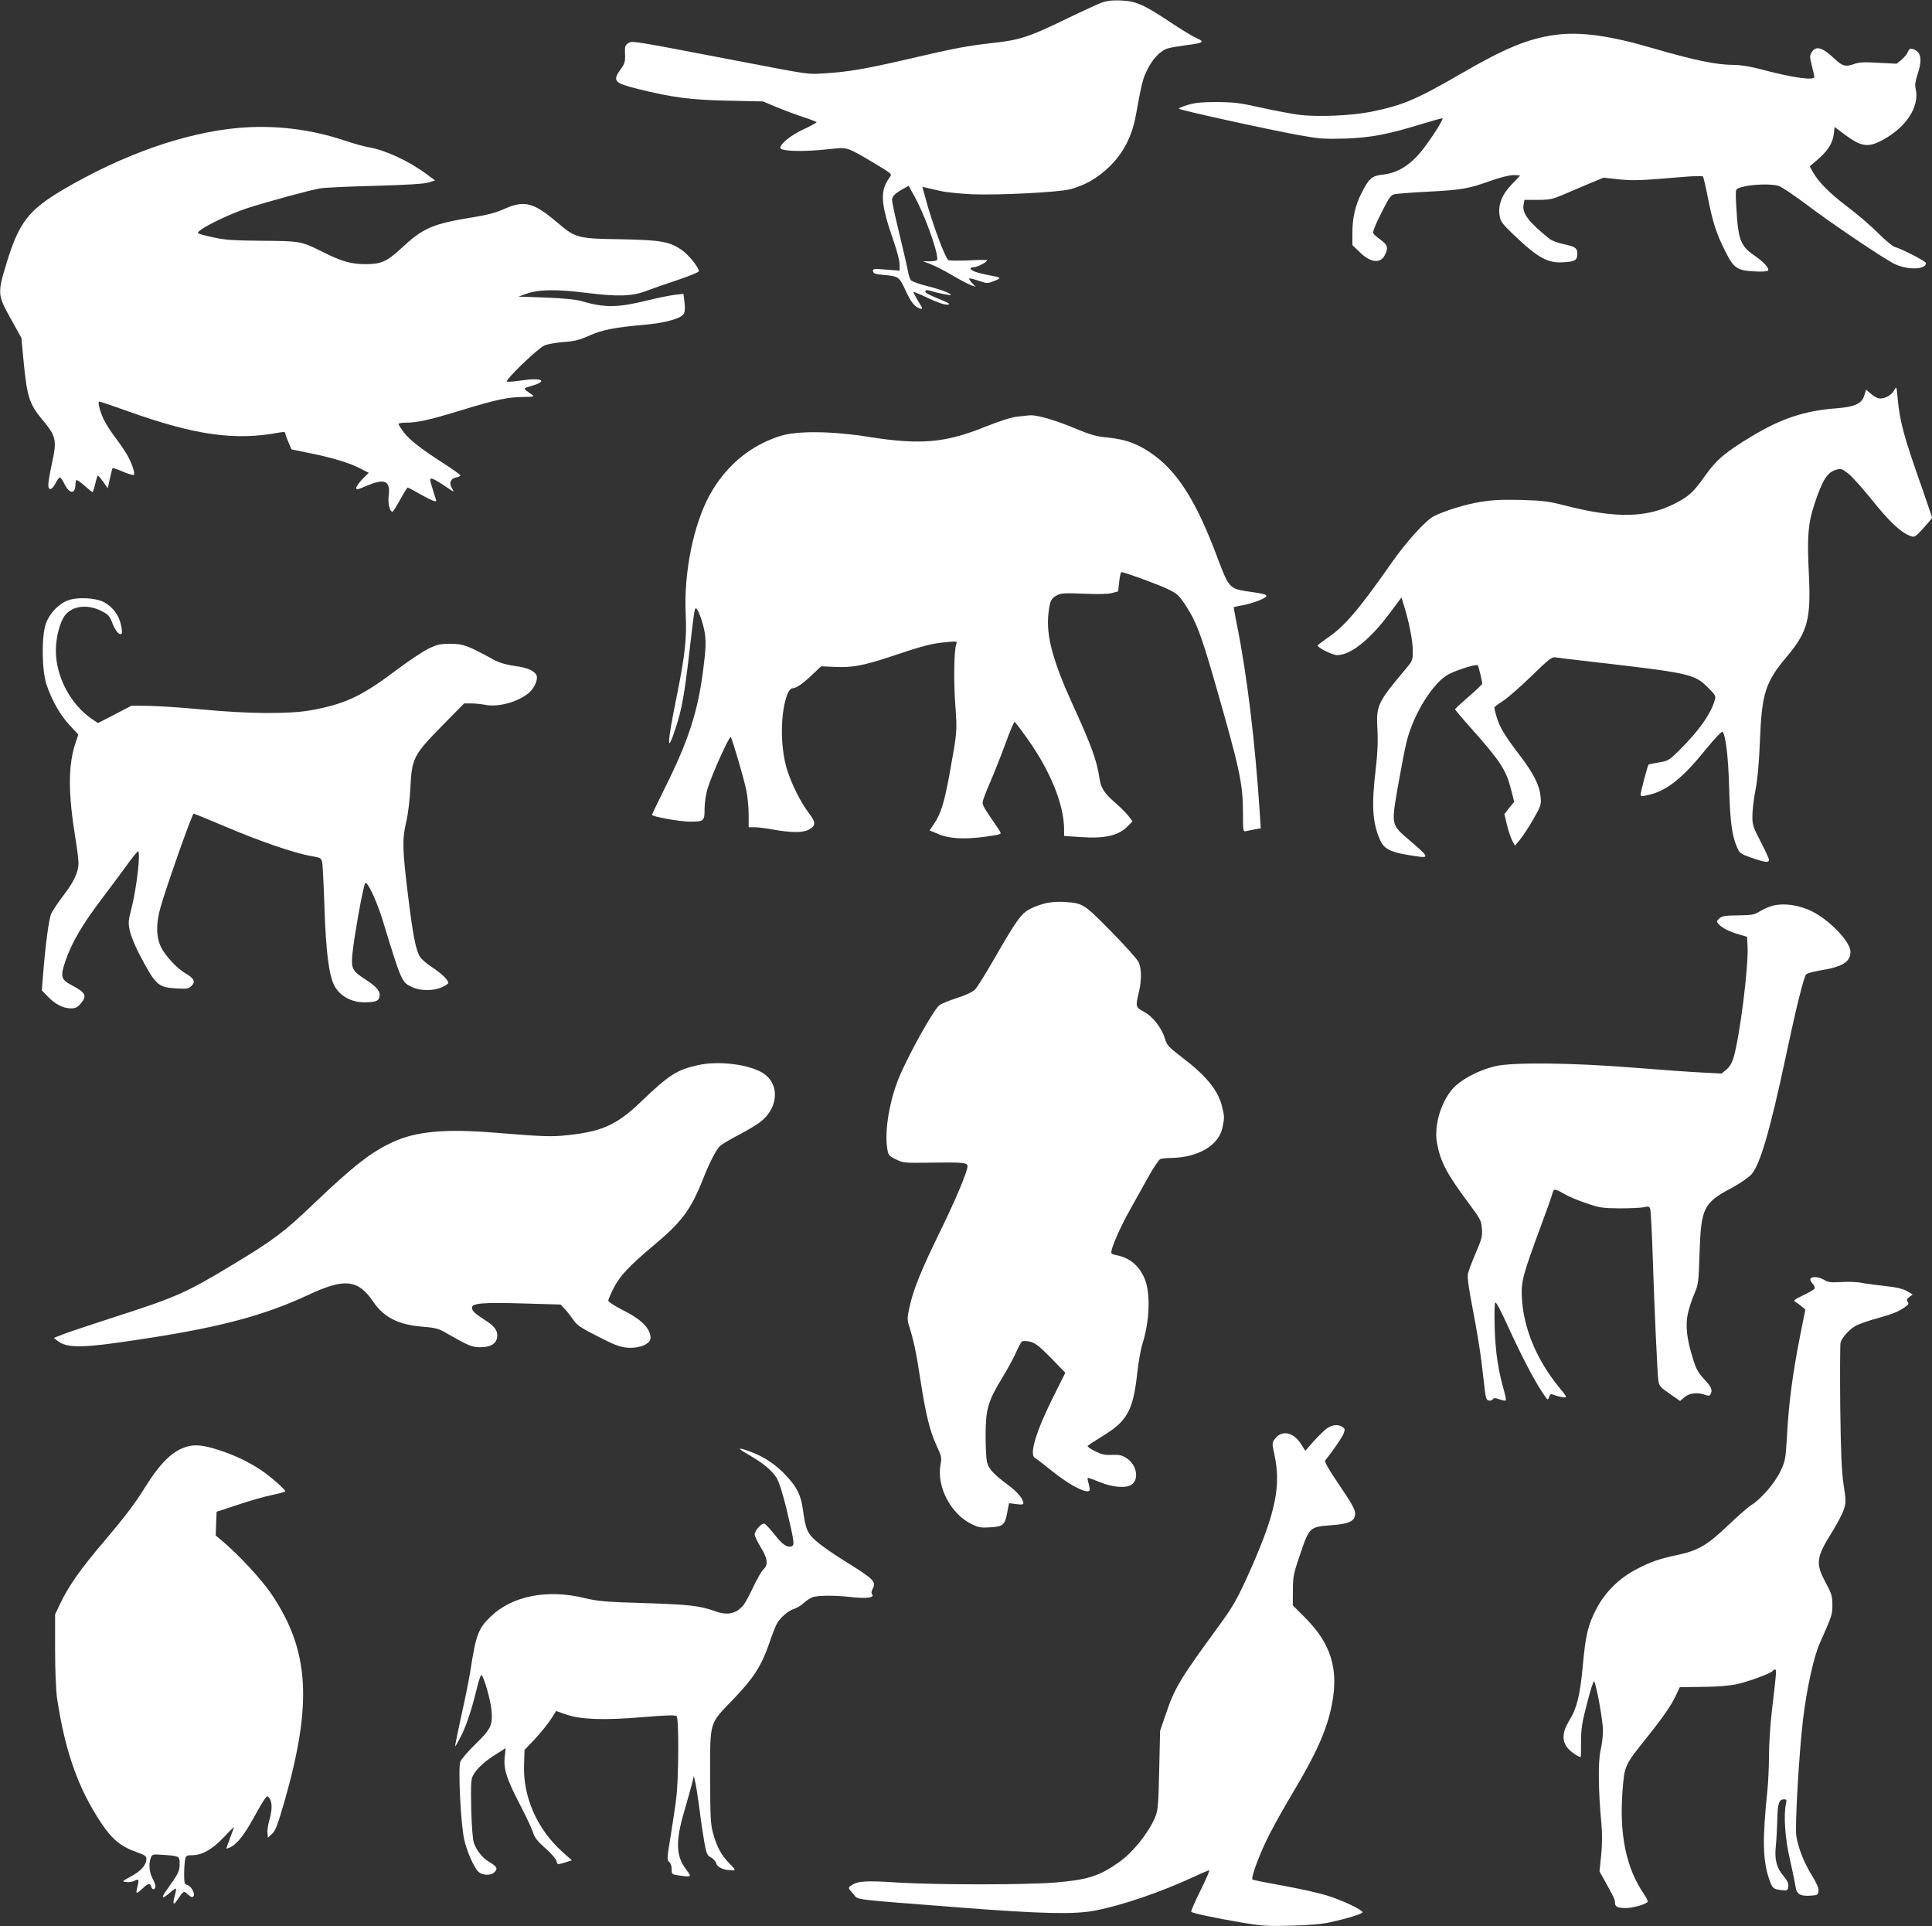 <?xml version="1.0" standalone="no"?>
<!DOCTYPE svg PUBLIC "-//W3C//DTD SVG 20010904//EN"
 "http://www.w3.org/TR/2001/REC-SVG-20010904/DTD/svg10.dtd">
<svg version="1.0" xmlns="http://www.w3.org/2000/svg"
 width="1280pt" height="1276pt" viewBox="0 0 1280 1276"
 preserveAspectRatio="xMidYMid meet">
<rect x="0" y="0" width="1280" height="1276" fill="#333333" stroke="none"/>
<g transform="translate(0,1276) scale(0.1,-0.1)"
fill="#ffffff" stroke="none">
<path d="M7295 12741 c-27 -10 -131 -58 -230 -106 -240 -117 -311 -141 -482
-159 -176 -20 -249 -33 -565 -107 -285 -66 -402 -86 -558 -95 -113 -7 -84 -11
-570 82 -713 137 -702 135 -728 118 -21 -14 -23 -22 -21 -72 2 -51 -2 -63 -29
-101 -56 -77 -43 -91 113 -130 229 -57 351 -73 600 -78 l230 -5 90 -38 c50
-20 129 -50 178 -66 48 -15 87 -31 87 -34 0 -3 -40 -25 -89 -48 -80 -37 -151
-94 -151 -121 0 -24 151 -28 323 -9 125 13 111 18 299 -93 117 -70 119 -72
103 -93 -68 -92 -62 -173 29 -434 20 -57 36 -122 36 -144 l0 -41 -89 7 c-83 7
-89 6 -87 -11 2 -15 15 -19 67 -24 103 -9 107 -12 148 -102 38 -81 59 -108 94
-120 23 -9 22 -2 -14 55 -16 28 -29 52 -27 54 2 2 47 -17 100 -42 61 -29 107
-44 125 -42 23 2 14 9 -55 37 -45 18 -85 38 -88 43 -11 17 4 20 38 9 38 -12
128 -30 128 -25 0 11 -73 38 -158 59 -53 13 -102 31 -108 40 -6 8 -14 33 -18
55 -3 22 -29 132 -56 245 -28 114 -50 216 -50 229 0 25 16 42 72 74 l38 21 35
-63 c68 -121 155 -359 155 -423 0 -9 -15 -13 -47 -14 l-48 0 50 -19 c28 -10
92 -43 143 -73 52 -31 108 -60 125 -66 l31 -11 -24 25 c-13 14 -21 27 -18 30
2 3 30 -4 62 -15 56 -19 58 -19 104 -1 51 21 50 22 -46 40 -69 13 -112 29
-112 43 0 4 10 8 23 8 22 0 87 34 87 46 0 3 -55 3 -122 -1 -68 -3 -128 -2
-135 2 -22 16 -107 244 -152 412 l-20 73 27 -6 c15 -3 56 -13 92 -21 36 -9
131 -18 212 -22 173 -7 568 13 647 33 96 25 179 72 258 147 94 90 153 203 178
342 39 213 46 243 75 301 38 77 89 130 139 144 22 6 77 15 122 21 113 14 124
22 65 47 -26 12 -104 59 -174 106 -174 116 -227 139 -327 143 -59 2 -93 -2
-130 -16z"/>
<path d="M10305 12529 c-178 -24 -332 -87 -620 -254 -304 -176 -392 -213 -604
-256 -127 -25 -349 -35 -471 -20 -52 7 -167 28 -255 48 -138 31 -178 36 -290
37 -99 0 -145 -4 -192 -18 -35 -10 -63 -22 -63 -26 0 -8 594 -139 800 -176
128 -23 163 -26 300 -22 172 6 284 27 514 98 72 22 131 38 133 36 9 -9 -111
-190 -164 -246 -73 -78 -145 -117 -233 -127 -70 -7 -91 -25 -140 -123 -41 -80
-60 -165 -60 -261 l0 -83 49 -47 c72 -70 136 -77 166 -19 24 47 19 67 -27 101
-24 17 -46 36 -50 44 -5 8 16 61 53 133 54 108 63 120 91 126 17 3 115 11 217
16 226 12 272 20 413 71 65 23 128 39 154 39 24 0 44 -1 44 -3 0 -2 -24 -28
-54 -58 -65 -67 -92 -136 -81 -206 6 -40 16 -54 92 -127 166 -158 229 -192
339 -183 71 5 84 14 84 58 0 36 -15 46 -92 62 -37 8 -77 23 -90 33 -137 109
-185 171 -174 227 l6 33 88 0 c79 0 95 3 177 38 50 21 128 54 174 74 l85 35
101 -11 c98 -10 143 -8 440 17 61 5 113 6 117 2 4 -3 18 -64 32 -135 32 -165
57 -243 115 -358 57 -115 79 -130 196 -136 49 -3 85 0 89 6 9 16 -31 59 -96
103 -77 53 -97 96 -109 233 -4 56 -8 124 -9 153 0 52 0 52 38 63 65 20 202 24
247 8 22 -8 108 -66 190 -128 169 -127 507 -355 578 -389 85 -41 207 -38 207
6 0 12 -153 91 -209 108 -13 4 -62 45 -107 90 -46 46 -137 125 -204 175 -123
94 -190 162 -229 230 l-21 38 49 42 c68 58 102 109 110 169 l6 50 58 -44 c119
-89 162 -96 264 -40 154 84 241 220 215 335 -6 25 -3 50 10 90 36 105 27 158
-29 175 -18 5 -25 1 -32 -18 -5 -13 -24 -36 -42 -52 l-33 -27 -121 6 c-96 6
-129 4 -164 -9 -54 -19 -75 -13 -126 35 -82 77 -122 89 -151 45 -15 -23 -15
-30 0 -90 9 -35 16 -69 16 -75 0 -26 -155 -3 -369 55 -55 14 -122 25 -159 25
-121 0 -260 29 -557 115 -275 80 -468 106 -630 84z"/>
<path d="M1585 11913 c-359 -31 -773 -177 -1170 -411 -228 -135 -291 -218
-374 -493 -58 -192 -57 -204 30 -360 l71 -128 14 -152 c23 -237 38 -284 121
-385 95 -113 101 -139 68 -289 -14 -64 -25 -130 -25 -146 0 -41 24 -37 47 8
10 20 23 38 28 40 6 1 19 -16 30 -39 35 -73 74 -75 75 -5 0 15 4 27 9 27 4 0
29 -18 54 -40 25 -22 47 -40 50 -40 3 0 11 25 18 55 7 30 15 55 18 55 3 -1 19
-20 36 -43 l29 -42 14 65 c8 36 16 67 18 69 2 2 33 -8 69 -24 36 -15 69 -25
72 -21 10 10 -17 88 -49 140 -16 27 -52 79 -79 114 -27 36 -60 88 -73 116 -26
55 -40 116 -28 116 5 0 91 -29 191 -65 446 -159 709 -196 1004 -140 26 5 37 4
37 -5 0 -6 9 -33 21 -59 l20 -48 112 -23 c151 -30 266 -64 339 -101 l61 -31
-42 -42 c-22 -23 -41 -49 -41 -58 0 -14 10 -12 68 13 122 52 160 35 147 -66
-6 -49 7 -105 25 -105 4 0 27 36 51 80 24 44 47 80 50 80 4 0 42 -20 85 -45
67 -38 104 -53 104 -42 0 1 -9 31 -20 65 -11 35 -20 68 -20 73 0 17 21 9 78
-28 31 -21 63 -42 70 -46 9 -6 8 0 -3 17 -22 34 -11 65 26 73 16 3 29 9 29 14
0 4 -48 39 -106 76 -155 100 -229 157 -269 209 -19 26 -35 51 -35 55 0 5 22 9
48 9 77 0 154 17 364 81 243 74 311 88 413 89 72 1 78 3 60 15 -64 45 -64 41
-2 59 111 32 67 56 -66 36 -46 -7 -90 -11 -98 -8 -18 6 200 217 247 239 19 9
76 19 126 23 74 5 105 13 171 42 86 39 167 55 372 73 135 12 239 42 256 73 7
13 8 42 4 76 l-7 55 -57 -6 c-31 -4 -113 -20 -181 -37 -200 -49 -283 -50 -440
-4 -36 10 -117 18 -235 23 l-180 6 50 18 c81 30 198 32 400 7 206 -26 301 -23
392 11 32 12 124 45 206 72 81 27 147 54 147 60 0 26 -68 110 -115 142 -80 55
-139 65 -400 70 -288 4 -301 8 -422 110 -158 135 -219 150 -352 91 -56 -25
-112 -40 -211 -56 -260 -42 -326 -70 -464 -198 -104 -96 -138 -111 -242 -112
-97 0 -158 17 -284 80 -146 73 -148 73 -405 75 -192 2 -245 5 -324 23 -51 11
-96 23 -99 27 -17 17 192 123 333 168 138 44 402 116 475 129 30 5 195 13 365
17 215 6 323 13 354 22 l43 14 -58 43 c-116 86 -277 160 -384 177 -25 4 -97
24 -160 45 -225 75 -463 103 -695 83z"/>
<path d="M12550 10176 c-16 -32 -58 -56 -94 -56 -14 0 -41 13 -59 30 l-34 29
-12 -40 c-16 -53 -64 -75 -186 -84 -209 -16 -363 -67 -559 -185 -174 -105
-234 -155 -308 -260 -79 -111 -109 -139 -202 -186 -187 -96 -394 -99 -731 -12
-104 27 -142 32 -287 36 -129 3 -191 0 -270 -13 -99 -16 -238 -59 -309 -95
-54 -28 -184 -171 -284 -315 -216 -308 -308 -416 -426 -495 -32 -23 -59 -43
-59 -46 0 -15 98 -64 129 -64 89 0 218 103 346 275 l80 107 18 -58 c33 -107
57 -228 57 -295 0 -65 0 -65 -57 -133 -176 -209 -187 -232 -177 -392 4 -77 1
-152 -11 -254 -29 -247 -23 -354 27 -472 29 -68 76 -88 260 -113 65 -9 58 5
-53 99 -135 116 -132 103 -88 364 21 119 47 255 59 302 46 183 178 393 279
444 61 31 183 68 191 59 6 -7 30 -105 30 -122 0 -5 -40 -43 -90 -86 -49 -43
-90 -80 -90 -84 0 -3 48 -60 107 -126 194 -218 232 -277 264 -405 l21 -82 -33
-40 -32 -41 17 -71 c9 -39 25 -86 35 -105 l18 -33 32 38 c18 22 58 82 88 134
52 91 55 98 50 151 -7 76 -45 153 -138 275 -100 131 -133 186 -153 253 -9 30
-16 58 -16 63 0 4 25 24 57 44 31 20 116 94 189 165 118 115 135 128 160 124
16 -3 128 -16 249 -30 650 -75 671 -80 764 -173 47 -47 50 -52 41 -82 -26 -91
-106 -204 -237 -333 -65 -64 -72 -68 -133 -78 -36 -6 -66 -12 -68 -14 -6 -6
-52 -179 -52 -197 0 -15 5 -15 53 -4 121 28 226 112 383 307 54 66 101 116
106 111 21 -21 38 -161 44 -367 6 -227 19 -323 52 -397 18 -41 23 -45 98 -71
89 -31 114 -33 114 -13 0 8 -25 62 -55 120 -50 96 -55 110 -55 170 0 36 9 112
20 170 14 71 24 179 30 328 12 312 36 389 174 553 143 170 165 250 150 556
-12 246 -5 330 36 456 55 166 86 215 148 232 27 8 37 5 76 -25 24 -18 96 -99
160 -178 112 -140 188 -212 251 -236 29 -11 32 -10 88 51 31 34 57 65 57 70 0
4 -30 92 -66 196 -124 351 -147 439 -162 598 -7 76 -7 77 -22 51z"/>
<path d="M6740 10000 c-42 -5 -117 -29 -215 -68 -262 -106 -425 -120 -765 -67
-251 40 -477 42 -590 7 -199 -63 -358 -195 -466 -387 -109 -197 -175 -519
-161 -797 8 -153 -5 -269 -57 -528 -69 -337 -71 -414 -7 -215 38 117 55 212
86 475 32 279 36 310 45 310 15 0 50 -100 60 -168 8 -56 6 -103 -10 -230 -35
-283 -98 -478 -256 -794 -46 -92 -84 -172 -84 -176 0 -12 185 -45 250 -45 95
0 98 3 98 86 1 43 9 98 21 137 31 98 145 350 153 337 13 -24 87 -276 102 -350
9 -42 16 -115 16 -162 l0 -85 38 0 c20 0 78 -7 127 -16 119 -21 192 -21 232
-1 49 26 50 48 3 109 -55 73 -113 187 -145 288 -47 147 -46 381 2 502 9 22 22
38 32 38 25 0 71 31 134 92 l57 54 89 -4 c118 -6 194 9 386 73 196 66 260 83
355 91 70 7 73 6 66 -12 -15 -37 -19 -237 -7 -402 13 -180 13 -177 -38 -459
-34 -187 -58 -265 -103 -331 l-29 -43 47 -20 c87 -39 201 -43 382 -13 23 3 42
10 42 14 0 4 -12 25 -27 46 -81 117 -93 138 -93 158 0 11 22 71 49 131 26 61
72 176 102 258 29 81 57 146 61 145 4 -2 41 -50 82 -108 155 -216 246 -441
246 -606 l0 -42 105 -7 c168 -12 257 9 320 75 l28 29 -26 35 c-15 19 -54 58
-87 87 -72 62 -96 98 -105 159 -18 123 -53 218 -177 490 -132 289 -178 459
-162 603 9 85 18 103 56 123 28 15 53 16 177 11 90 -4 160 -3 186 4 l43 11 7
64 c4 35 10 64 15 64 19 0 247 -83 308 -113 60 -29 72 -39 118 -109 66 -100
101 -191 181 -467 176 -611 197 -706 198 -899 0 -128 1 -133 20 -128 11 2 37
8 59 12 l39 7 -7 106 c-30 461 -85 917 -150 1236 -13 66 -23 121 -22 123 2 1
29 7 62 13 64 12 154 47 154 60 0 11 -23 17 -109 29 -135 19 -138 22 -211 215
-148 397 -276 595 -461 715 -86 55 -159 80 -266 91 -78 7 -115 17 -230 65
-129 53 -242 85 -288 83 -11 -1 -49 -5 -85 -9z"/>
<path d="M451 8783 c-62 -22 -124 -88 -147 -154 -30 -85 -27 -309 4 -404 36
-106 91 -203 154 -270 l57 -61 -20 -60 c-48 -145 -48 -331 1 -629 11 -66 20
-140 20 -165 0 -58 -32 -125 -105 -219 -31 -41 -64 -91 -74 -110 -17 -35 -40
-206 -57 -424 l-7 -88 39 -40 c50 -52 103 -79 153 -79 32 0 44 6 65 31 45 53
35 73 -62 124 -69 37 -73 57 -38 160 40 118 113 243 237 406 60 79 137 183
172 231 34 48 66 87 71 88 20 1 -9 -248 -45 -386 -19 -72 -20 -88 -9 -140 7
-32 34 -99 60 -149 111 -212 125 -226 250 -233 69 -4 80 -2 99 17 28 28 17 50
-42 84 -54 32 -128 111 -158 168 -35 70 -37 158 -5 270 37 132 209 619 219
619 4 0 99 -39 210 -86 225 -96 455 -175 564 -194 68 -12 71 -14 78 -44 3 -17
10 -155 15 -306 9 -279 29 -441 65 -509 35 -68 112 -111 197 -111 71 0 95 8
101 32 10 37 -12 67 -82 113 -96 61 -105 77 -97 168 12 123 70 447 85 475 12
22 75 -111 116 -243 126 -413 126 -413 199 -446 54 -24 139 -24 194 1 23 10
42 23 42 28 0 20 -42 61 -104 102 -36 23 -74 56 -85 74 -26 42 -46 145 -77
398 -38 311 -40 374 -14 488 14 57 25 151 29 235 10 193 21 214 211 408 l145
147 46 0 c26 0 70 -4 98 -10 85 -16 218 22 286 81 42 37 65 100 45 124 -23 28
-63 43 -145 54 -55 8 -97 21 -135 41 -173 95 -201 105 -285 105 -70 0 -88 -4
-148 -33 -38 -19 -137 -85 -220 -148 -224 -168 -336 -220 -562 -260 -142 -25
-416 -23 -715 6 -129 12 -288 23 -352 24 l-117 1 -111 -58 -111 -57 -43 29
c-140 97 -236 280 -236 451 0 87 27 191 61 234 50 63 148 75 240 29 48 -25 56
-34 74 -82 20 -52 47 -83 61 -68 4 4 2 31 -5 60 -14 64 -57 119 -114 149 -56
28 -174 34 -236 11z"/>
<path d="M6930 6777 c-31 -7 -78 -24 -105 -38 -59 -31 -89 -72 -237 -329 -55
-96 -112 -187 -126 -203 -18 -18 -56 -37 -121 -58 -53 -17 -106 -39 -118 -49
-40 -32 -206 -331 -268 -481 -61 -150 -94 -342 -78 -459 8 -54 9 -56 58 -80
49 -24 55 -25 243 -22 203 3 232 0 232 -24 0 -35 -80 -225 -185 -439 -122
-250 -174 -377 -200 -497 -15 -70 -15 -81 -1 -125 29 -92 46 -170 75 -360 36
-232 62 -334 107 -432 32 -69 34 -79 25 -125 -26 -145 68 -325 205 -392 46
-23 64 -26 124 -22 86 5 97 15 113 97 l12 63 47 -6 c32 -5 48 -3 48 4 0 30
-38 76 -103 124 -92 68 -125 104 -137 147 -6 18 -10 98 -10 175 0 179 14 229
112 390 40 66 82 144 94 174 13 30 29 59 36 64 8 4 32 3 56 -3 33 -9 61 -32
136 -108 l94 -97 -79 -158 c-115 -230 -162 -385 -122 -406 10 -6 61 -45 113
-87 124 -101 250 -162 250 -122 0 6 -4 27 -9 45 -5 17 -7 32 -3 32 4 0 41 -13
82 -30 86 -34 172 -40 207 -15 53 37 33 135 -36 177 -28 18 -48 22 -94 20 -46
-2 -69 3 -112 24 -30 15 -52 31 -49 35 2 4 43 31 90 60 173 104 211 171 239
427 8 70 23 156 34 190 49 154 55 343 12 437 -37 84 -100 134 -185 150 -34 7
-37 10 -31 34 13 52 66 168 124 271 32 58 86 154 120 215 33 60 69 113 79 117
9 3 42 7 72 7 178 3 314 83 339 200 14 67 14 75 -4 146 -28 107 -107 202 -271
326 -82 63 -92 73 -107 121 -23 73 -82 146 -139 176 -54 28 -56 34 -33 127 19
81 19 159 -2 202 -9 19 -91 111 -182 203 -181 184 -186 187 -311 195 -36 3
-90 -1 -120 -8z"/>
<path d="M11726 6754 c-21 -7 -54 -23 -73 -35 -30 -19 -51 -22 -138 -23 -86
-1 -106 -4 -124 -20 -20 -18 -20 -20 -4 -39 24 -25 66 -47 133 -67 l55 -16 3
-64 c7 -136 -52 -600 -93 -737 -10 -34 -26 -61 -47 -78 l-32 -27 -130 7 c-72
3 -275 18 -451 32 -413 33 -800 37 -918 10 -94 -22 -199 -73 -260 -127 -90
-80 -149 -254 -127 -379 22 -125 63 -204 209 -400 79 -106 85 -117 89 -170 4
-51 -1 -69 -41 -162 -25 -57 -48 -120 -52 -140 -4 -24 7 -102 34 -240 22 -112
47 -265 56 -339 9 -74 19 -162 23 -195 6 -47 11 -61 26 -63 10 -2 22 2 26 8 6
10 16 10 44 0 21 -7 40 -10 42 -7 3 3 -2 29 -10 58 -40 140 -58 258 -63 417
-3 95 -2 167 4 173 5 5 37 -54 82 -154 86 -188 167 -346 225 -434 39 -61 41
-62 49 -38 7 19 12 23 25 16 9 -4 34 -11 55 -15 45 -8 45 -8 -18 69 -145 179
-231 386 -242 585 -6 110 4 148 125 476 39 105 74 202 77 217 9 34 14 34 78
-2 28 -17 95 -45 147 -62 87 -30 106 -33 220 -34 69 0 141 3 161 8 33 7 37 5
43 -15 3 -13 11 -158 16 -323 12 -361 30 -755 37 -810 5 -36 12 -45 75 -88
l69 -48 30 26 c33 27 86 33 135 15 21 -8 29 -8 36 2 16 27 7 51 -41 101 -40
43 -54 67 -75 137 -41 129 -51 221 -33 300 8 36 27 94 43 130 26 62 28 76 34
270 10 301 26 332 221 435 49 27 105 65 123 86 56 61 124 293 226 774 70 330
121 534 136 550 8 7 46 18 86 25 154 24 208 57 208 125 0 64 -133 205 -250
265 -94 48 -209 62 -284 34z"/>
<path d="M4625 5704 c-140 -31 -191 -63 -380 -244 -159 -152 -256 -196 -485
-220 -108 -12 -156 -10 -490 17 -323 26 -513 8 -666 -62 -144 -66 -261 -157
-524 -408 -195 -187 -268 -242 -540 -406 -313 -189 -374 -215 -797 -351 -132
-43 -274 -90 -314 -105 l-72 -28 22 -18 c66 -54 174 -51 601 16 492 76 778
154 1061 286 241 113 330 104 430 -42 72 -107 168 -155 330 -168 79 -6 105
-13 145 -36 157 -90 178 -99 235 -100 66 0 104 21 112 62 8 41 -12 74 -68 110
-77 50 -96 66 -98 88 -3 32 68 38 341 30 l246 -7 25 -27 c15 -14 40 -47 57
-71 26 -39 49 -55 166 -114 113 -58 146 -70 196 -74 79 -6 152 25 152 64 0 64
-60 124 -191 189 -49 25 -89 51 -89 59 0 7 16 44 35 82 40 80 104 148 260 279
194 162 251 238 335 450 42 106 86 191 111 214 12 11 70 45 129 76 60 31 127
72 149 92 109 93 114 241 11 311 -90 60 -296 87 -435 56z"/>
<path d="M11995 4289 c-4 -6 2 -20 13 -32 12 -12 18 -27 14 -34 -4 -6 -38 -26
-76 -44 -59 -28 -67 -35 -51 -44 10 -5 29 -19 42 -30 l24 -20 -35 -175 c-48
-243 -75 -444 -86 -650 -10 -169 -11 -176 -45 -248 -37 -78 -130 -185 -194
-224 -20 -12 -88 -72 -151 -132 -137 -131 -200 -168 -332 -196 -126 -27 -179
-45 -273 -94 -117 -60 -211 -153 -269 -265 -56 -109 -71 -171 -90 -381 -18
-192 -39 -278 -90 -359 -46 -75 -49 -134 -10 -181 21 -25 71 -60 86 -60 2 0 3
46 3 103 0 87 6 125 40 254 21 84 42 149 46 145 14 -14 59 -261 59 -325 0 -36
-7 -96 -16 -134 -17 -72 -15 -268 6 -488 6 -67 5 -135 -2 -206 l-11 -106 33
-59 c62 -112 70 -128 70 -150 0 -26 17 -34 74 -34 44 0 132 25 142 41 3 5 -8
28 -24 51 -119 173 -165 398 -142 689 13 165 13 164 165 354 107 134 159 210
190 277 l24 51 153 2 c99 1 178 8 225 18 81 18 229 73 238 88 4 5 10 9 16 9
10 0 8 -23 -22 -274 -10 -88 -19 -221 -19 -295 0 -75 -5 -176 -10 -226 -34
-329 -32 -464 10 -590 22 -66 28 -71 90 -77 32 -3 35 0 38 25 2 20 -6 38 -31
68 -46 53 -61 110 -52 196 4 37 8 116 10 175 2 112 11 138 46 138 16 0 17 -5
11 -32 -16 -75 -5 -231 26 -363 16 -72 33 -152 37 -178 8 -56 30 -70 104 -65
42 3 46 5 49 31 2 19 -11 50 -42 100 -53 85 -92 183 -105 264 -10 64 18 548
44 768 24 204 71 419 112 510 81 183 83 188 83 254 0 57 -5 73 -45 148 -68
125 -62 167 43 334 33 53 68 119 77 147 16 48 16 59 -1 169 -13 92 -18 206
-22 516 -2 219 -1 409 2 422 9 35 62 93 106 115 20 10 79 31 131 45 110 31
150 47 190 76 24 17 27 24 18 35 -9 11 -7 18 11 32 l22 17 -40 23 c-28 15 -69
25 -138 32 -55 6 -125 15 -157 21 -32 7 -94 9 -139 6 -68 -4 -85 -2 -112 14
-34 21 -81 25 -91 8z"/>
<path d="M8795 3300 c-17 -11 -57 -49 -89 -85 l-58 -66 -28 44 c-51 81 -128
96 -173 35 -20 -26 -20 -29 -4 -103 45 -204 9 -383 -150 -745 -90 -203 -117
-253 -217 -390 -263 -360 -293 -411 -352 -585 l-38 -110 -6 -260 c-5 -230 -8
-266 -26 -311 -42 -102 -145 -232 -237 -298 -134 -95 -210 -119 -427 -137
-193 -16 -783 -16 -1045 0 -215 14 -265 10 -309 -22 -18 -13 -17 -16 16 -52
40 -44 -45 -33 713 -92 544 -42 752 -46 890 -20 187 37 433 121 664 228 46 22
88 39 92 39 5 0 -21 -61 -58 -135 -37 -74 -64 -137 -61 -140 10 -10 153 -40
328 -70 140 -24 173 -26 335 -22 110 3 207 11 250 21 128 28 226 59 222 69 -5
17 -129 76 -226 107 -51 17 -184 47 -295 67 -110 20 -204 38 -208 42 -13 11
53 185 116 306 34 66 100 183 146 260 163 272 233 429 265 598 44 231 -7 397
-174 566 l-86 86 1 100 c0 93 4 110 50 245 59 173 61 175 204 186 108 8 147
23 156 60 9 35 -6 63 -114 223 -57 83 -88 139 -83 145 55 69 109 148 121 175
12 31 12 35 -5 47 -26 19 -65 17 -100 -6z"/>
<path d="M1240 3177 c-95 -27 -176 -105 -277 -267 -69 -111 -135 -198 -276
-364 -148 -173 -233 -294 -285 -403 l-37 -78 0 -235 c0 -137 6 -271 13 -320
53 -352 140 -599 294 -829 71 -106 129 -154 234 -191 52 -18 64 -26 64 -44 0
-40 -36 -81 -101 -116 -63 -34 -63 -35 -32 -38 18 -2 42 2 53 8 29 16 33 9 21
-36 -6 -21 -8 -40 -6 -43 3 -2 20 10 38 27 38 37 53 40 60 11 6 -23 27 -17 27
7 0 8 -9 31 -20 51 -21 40 -26 96 -11 136 9 22 14 24 68 20 124 -8 123 -8 123
-61 0 -49 -8 -64 -88 -176 -38 -53 -28 -60 23 -15 20 18 38 30 40 27 3 -2 0
-20 -5 -39 -19 -64 -12 -77 16 -34 40 60 41 61 69 35 18 -17 28 -21 36 -13 15
15 -14 69 -41 76 -17 4 -20 13 -20 70 0 35 3 79 6 96 6 29 10 31 48 31 65 0
133 39 209 119 37 39 67 70 67 67 0 -2 -11 -34 -25 -70 -14 -37 -25 -69 -25
-71 0 -3 13 1 29 9 44 23 91 83 154 198 31 57 64 112 73 123 15 20 15 20 30 1
18 -26 18 -79 -2 -145 -8 -29 -14 -66 -12 -83 l3 -32 27 25 c23 20 37 58 83
216 185 648 165 996 -82 1366 -62 95 -221 267 -331 359 l-43 36 3 78 3 79 139
46 c76 26 179 55 227 65 49 10 89 21 89 25 0 12 -105 104 -162 141 -78 52
-168 95 -266 128 -109 36 -165 43 -222 27z"/>
<path d="M4958 3124 c98 -57 155 -103 188 -156 15 -24 39 -100 64 -201 52
-218 55 -243 36 -250 -30 -12 -63 11 -115 78 -29 36 -59 69 -66 71 -18 7 -64
-44 -65 -71 0 -11 18 -49 40 -85 46 -74 51 -117 18 -146 -11 -10 -41 -62 -66
-114 -24 -52 -53 -106 -64 -120 -47 -60 -107 -74 -189 -44 -103 37 -175 45
-469 54 -263 8 -306 12 -400 34 -246 60 -480 13 -621 -125 -81 -79 -96 -119
-134 -366 -9 -56 -36 -189 -60 -295 -23 -106 -41 -195 -40 -197 2 -1 19 28 38
65 38 75 72 178 107 322 12 51 26 90 31 85 17 -18 59 -165 65 -230 9 -101 -2
-126 -105 -226 -48 -47 -94 -100 -101 -117 -16 -38 2 -407 25 -514 17 -78 63
-184 94 -215 25 -25 82 -28 105 -5 27 26 20 38 -40 74 -37 22 -76 71 -94 120
-8 22 -15 106 -18 226 -3 162 -2 196 12 222 22 43 77 94 152 141 l64 40 -6
-58 c-9 -80 13 -147 101 -316 40 -77 79 -160 86 -183 10 -34 28 -58 81 -105
38 -33 71 -71 74 -84 7 -27 6 -27 61 -10 l42 13 -64 57 c-166 149 -261 364
-253 576 l3 98 73 77 c39 43 86 101 104 130 l32 51 70 -24 c99 -33 249 -38
510 -16 154 13 211 14 219 6 15 -15 14 -404 -2 -536 -6 -55 -24 -172 -38 -259
-24 -147 -25 -160 -9 -171 9 -7 16 -26 16 -47 0 -34 1 -35 46 -42 87 -12 88
-11 51 38 -70 91 -73 188 -11 396 20 69 42 148 49 175 l12 50 11 -50 c6 -27
18 -106 27 -175 8 -69 23 -165 31 -213 15 -79 19 -89 45 -102 16 -9 31 -26 35
-40 6 -26 51 -45 105 -45 24 0 24 2 -21 48 -53 55 -82 109 -107 202 -15 56
-18 109 -18 375 0 371 -9 340 159 514 129 135 180 215 230 358 19 56 42 115
50 131 22 43 75 90 115 103 20 6 50 24 66 40 17 15 43 33 58 38 34 13 154 13
257 1 91 -11 156 -4 139 16 -7 9 -7 18 0 33 29 54 18 65 -197 199 -68 42 -147
98 -176 124 -58 52 -69 78 -86 204 -14 101 -39 151 -113 230 -62 67 -139 120
-222 152 -100 38 -110 33 -27 -14z"/>
</g>
</svg>
